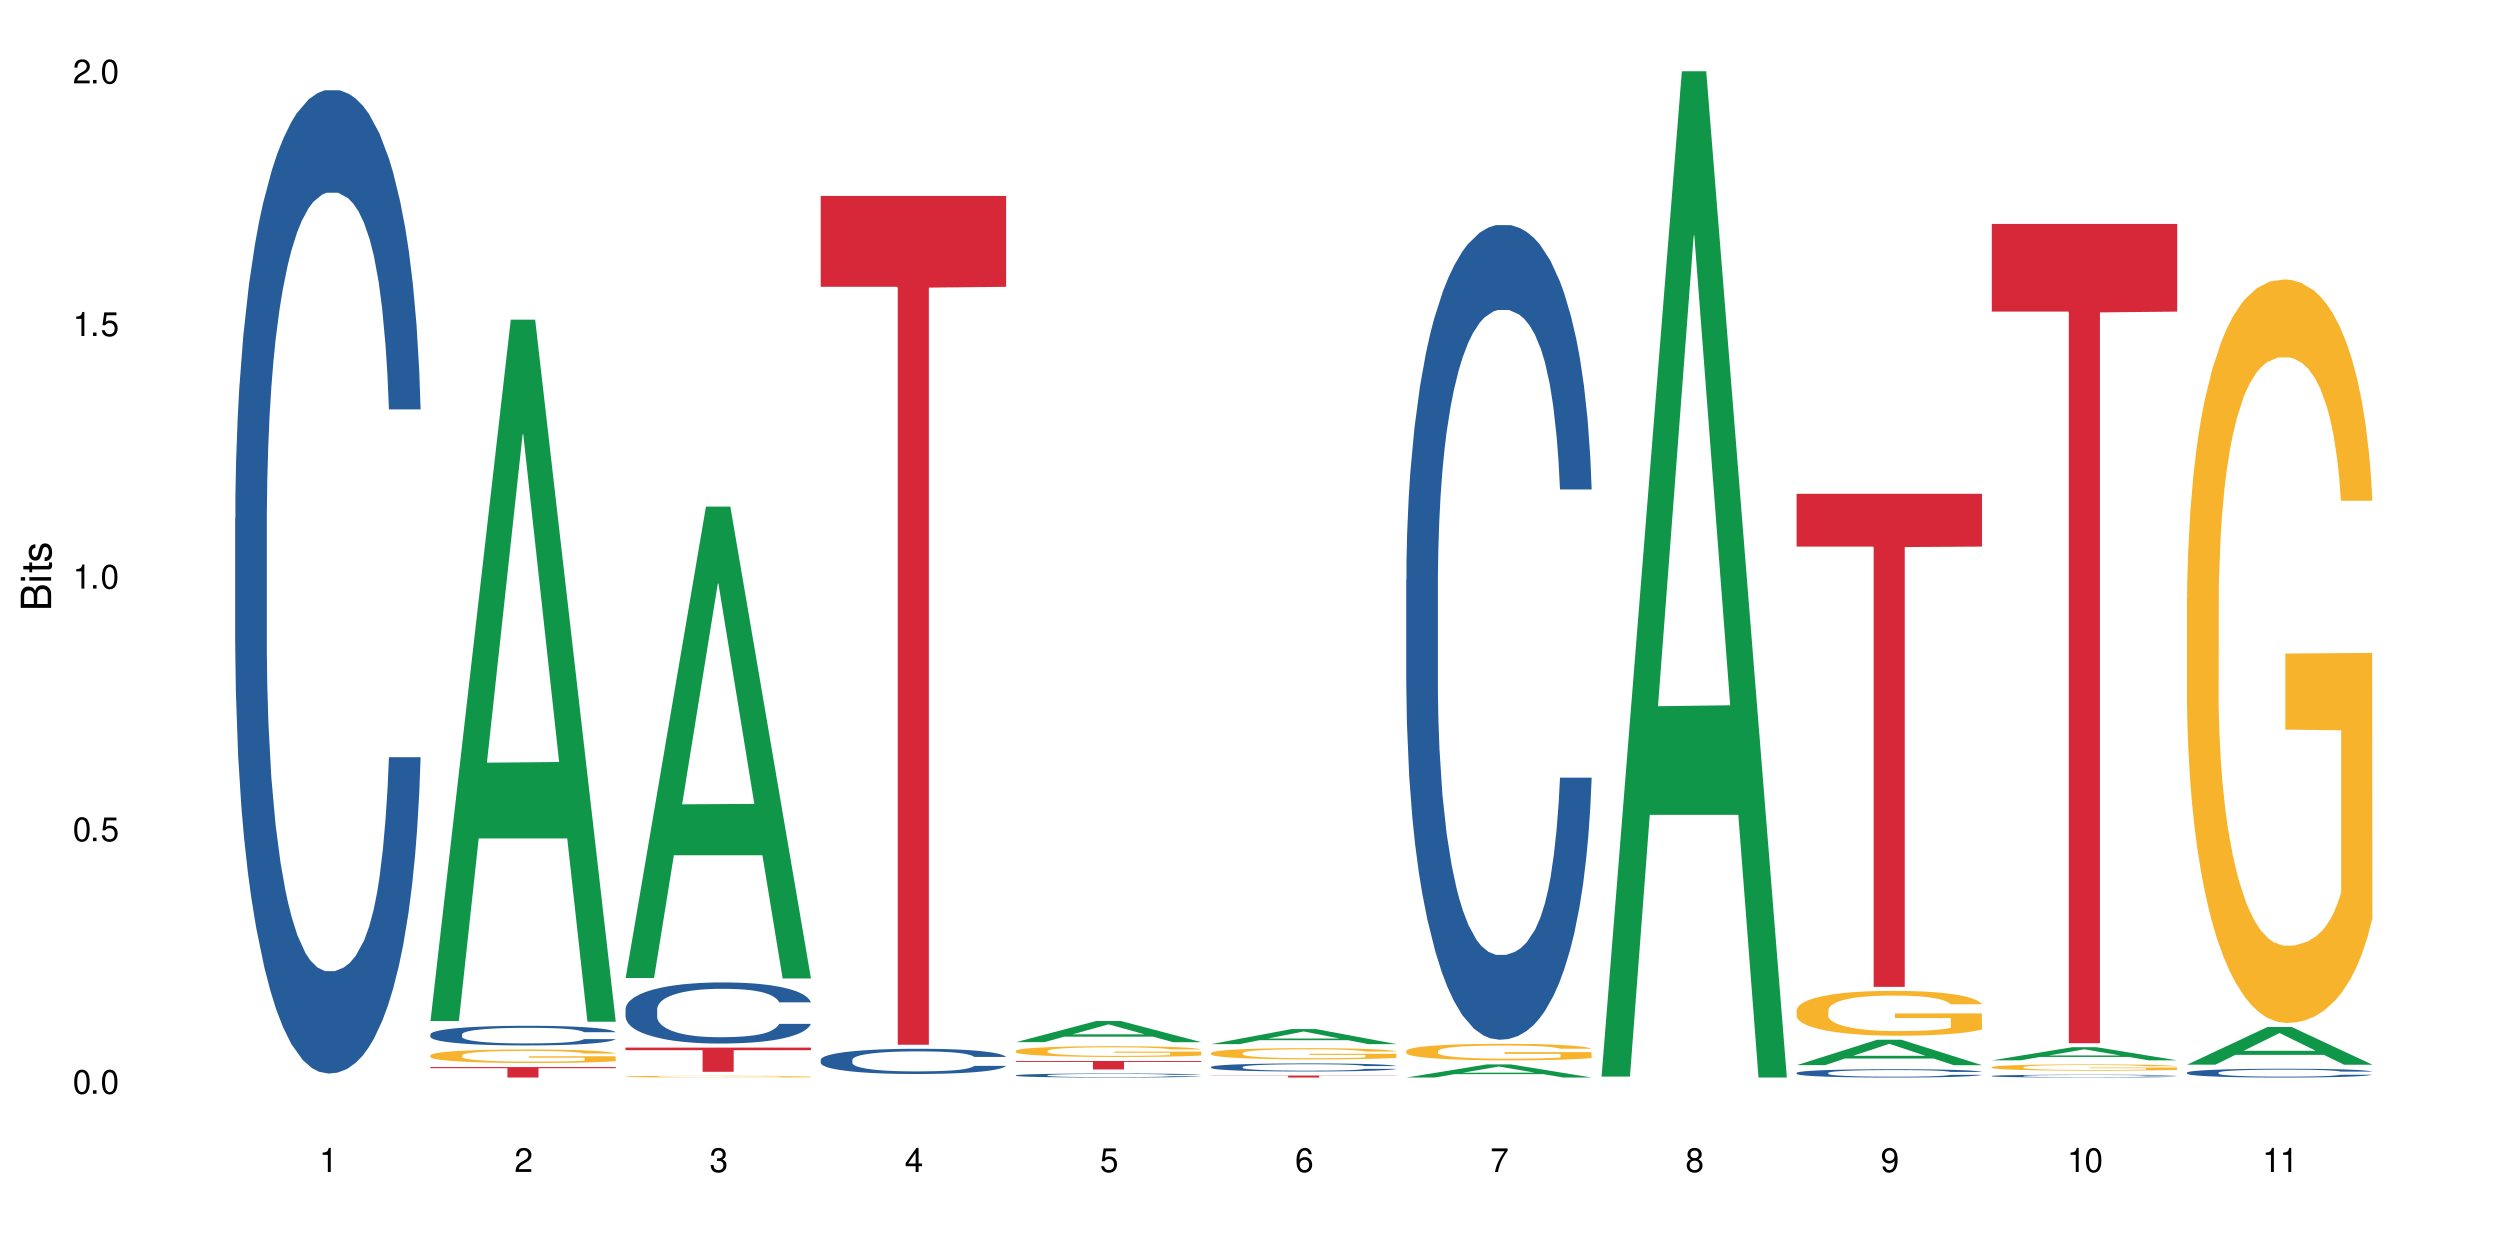 <?xml version="1.0" encoding="UTF-8"?>
<svg xmlns="http://www.w3.org/2000/svg" xmlns:xlink="http://www.w3.org/1999/xlink" width="720" height="360" viewBox="0 0 720 360">
<defs>
<g>
<g id="glyph-0-0">
</g>
<g id="glyph-0-1">
<path d="M 2.641 -6.938 C 2 -6.938 1.422 -6.656 1.078 -6.172 C 0.641 -5.562 0.406 -4.641 0.406 -3.359 C 0.406 -1.016 1.188 0.219 2.641 0.219 C 4.078 0.219 4.859 -1.016 4.859 -3.297 C 4.859 -4.641 4.656 -5.547 4.203 -6.172 C 3.844 -6.656 3.281 -6.938 2.641 -6.938 Z M 2.641 -6.188 C 3.547 -6.188 4 -5.25 4 -3.375 C 4 -1.406 3.562 -0.484 2.625 -0.484 C 1.734 -0.484 1.281 -1.438 1.281 -3.344 C 1.281 -5.25 1.734 -6.188 2.641 -6.188 Z M 2.641 -6.188 "/>
</g>
<g id="glyph-0-2">
<path d="M 1.828 -1 L 0.828 -1 L 0.828 0 L 1.828 0 Z M 1.828 -1 "/>
</g>
<g id="glyph-0-3">
<path d="M 4.562 -6.797 L 1.062 -6.797 L 0.547 -3.094 L 1.328 -3.094 C 1.719 -3.562 2.047 -3.734 2.578 -3.734 C 3.484 -3.734 4.062 -3.109 4.062 -2.094 C 4.062 -1.125 3.484 -0.531 2.578 -0.531 C 1.828 -0.531 1.375 -0.906 1.188 -1.672 L 0.328 -1.672 C 0.453 -1.109 0.547 -0.844 0.75 -0.594 C 1.125 -0.078 1.828 0.219 2.594 0.219 C 3.969 0.219 4.922 -0.781 4.922 -2.219 C 4.922 -3.562 4.031 -4.484 2.719 -4.484 C 2.25 -4.484 1.859 -4.359 1.469 -4.062 L 1.734 -5.969 L 4.562 -5.969 Z M 4.562 -6.797 "/>
</g>
<g id="glyph-0-4">
<path d="M 2.484 -4.938 L 2.484 0 L 3.328 0 L 3.328 -6.938 L 2.766 -6.938 C 2.469 -5.875 2.281 -5.734 0.984 -5.562 L 0.984 -4.938 Z M 2.484 -4.938 "/>
</g>
<g id="glyph-0-5">
<path d="M 4.859 -0.828 L 1.281 -0.828 C 1.359 -1.406 1.672 -1.781 2.5 -2.281 L 3.469 -2.828 C 4.406 -3.344 4.906 -4.062 4.906 -4.906 C 4.906 -5.484 4.672 -6.031 4.266 -6.406 C 3.859 -6.766 3.375 -6.938 2.719 -6.938 C 1.859 -6.938 1.219 -6.625 0.844 -6.031 C 0.609 -5.672 0.5 -5.234 0.484 -4.531 L 1.328 -4.531 C 1.359 -5.016 1.406 -5.281 1.531 -5.516 C 1.75 -5.938 2.188 -6.203 2.703 -6.203 C 3.469 -6.203 4.031 -5.641 4.031 -4.891 C 4.031 -4.344 3.719 -3.859 3.125 -3.516 L 2.234 -3 C 0.812 -2.172 0.406 -1.531 0.328 -0.016 L 4.859 -0.016 Z M 4.859 -0.828 "/>
</g>
<g id="glyph-0-6">
<path d="M 2.125 -3.188 L 2.578 -3.188 C 3.5 -3.188 3.984 -2.766 3.984 -1.922 C 3.984 -1.062 3.469 -0.531 2.594 -0.531 C 1.656 -0.531 1.203 -1 1.156 -2.016 L 0.312 -2.016 C 0.344 -1.453 0.438 -1.094 0.609 -0.781 C 0.953 -0.109 1.625 0.219 2.547 0.219 C 3.953 0.219 4.859 -0.625 4.859 -1.938 C 4.859 -2.828 4.516 -3.297 3.703 -3.594 C 4.344 -3.844 4.656 -4.328 4.656 -5.031 C 4.656 -6.219 3.875 -6.938 2.578 -6.938 C 1.203 -6.938 0.484 -6.172 0.453 -4.703 L 1.297 -4.703 C 1.312 -5.125 1.344 -5.359 1.453 -5.578 C 1.641 -5.969 2.062 -6.203 2.594 -6.203 C 3.344 -6.203 3.797 -5.75 3.797 -5 C 3.797 -4.516 3.609 -4.219 3.25 -4.047 C 3.016 -3.953 2.703 -3.922 2.125 -3.906 Z M 2.125 -3.188 "/>
</g>
<g id="glyph-0-7">
<path d="M 3.141 -1.672 L 3.141 0 L 3.984 0 L 3.984 -1.672 L 4.984 -1.672 L 4.984 -2.438 L 3.984 -2.438 L 3.984 -6.938 L 3.359 -6.938 L 0.266 -2.578 L 0.266 -1.672 Z M 3.141 -2.438 L 1 -2.438 L 3.141 -5.5 Z M 3.141 -2.438 "/>
</g>
<g id="glyph-0-8">
<path d="M 4.781 -5.125 C 4.609 -6.266 3.891 -6.938 2.844 -6.938 C 2.094 -6.938 1.422 -6.578 1.031 -5.953 C 0.594 -5.266 0.406 -4.422 0.406 -3.172 C 0.406 -2 0.578 -1.25 0.984 -0.641 C 1.359 -0.078 1.953 0.219 2.703 0.219 C 3.984 0.219 4.922 -0.75 4.922 -2.094 C 4.922 -3.375 4.062 -4.281 2.844 -4.281 C 2.172 -4.281 1.641 -4.031 1.281 -3.516 C 1.281 -5.234 1.828 -6.188 2.797 -6.188 C 3.391 -6.188 3.797 -5.797 3.938 -5.125 Z M 2.734 -3.531 C 3.547 -3.531 4.062 -2.953 4.062 -2.031 C 4.062 -1.156 3.484 -0.531 2.703 -0.531 C 1.922 -0.531 1.328 -1.188 1.328 -2.078 C 1.328 -2.938 1.906 -3.531 2.734 -3.531 Z M 2.734 -3.531 "/>
</g>
<g id="glyph-0-9">
<path d="M 4.984 -6.797 L 0.438 -6.797 L 0.438 -5.969 L 4.109 -5.969 C 2.5 -3.656 1.828 -2.234 1.328 0 L 2.219 0 C 2.594 -2.172 3.453 -4.047 4.984 -6.094 Z M 4.984 -6.797 "/>
</g>
<g id="glyph-0-10">
<path d="M 3.75 -3.656 C 4.469 -4.094 4.688 -4.438 4.688 -5.078 C 4.688 -6.172 3.844 -6.938 2.641 -6.938 C 1.438 -6.938 0.594 -6.172 0.594 -5.094 C 0.594 -4.438 0.812 -4.094 1.516 -3.656 C 0.734 -3.266 0.359 -2.703 0.359 -1.922 C 0.359 -0.656 1.281 0.219 2.641 0.219 C 3.984 0.219 4.922 -0.656 4.922 -1.922 C 4.922 -2.703 4.531 -3.266 3.75 -3.656 Z M 2.641 -6.188 C 3.359 -6.188 3.812 -5.75 3.812 -5.062 C 3.812 -4.406 3.344 -3.984 2.641 -3.984 C 1.922 -3.984 1.453 -4.406 1.453 -5.078 C 1.453 -5.75 1.922 -6.188 2.641 -6.188 Z M 2.641 -3.266 C 3.484 -3.266 4.062 -2.719 4.062 -1.906 C 4.062 -1.078 3.484 -0.531 2.625 -0.531 C 1.797 -0.531 1.219 -1.094 1.219 -1.906 C 1.219 -2.719 1.781 -3.266 2.641 -3.266 Z M 2.641 -3.266 "/>
</g>
<g id="glyph-0-11">
<path d="M 0.516 -1.578 C 0.672 -0.453 1.406 0.219 2.438 0.219 C 3.188 0.219 3.859 -0.141 4.266 -0.766 C 4.688 -1.453 4.891 -2.297 4.891 -3.547 C 4.891 -4.719 4.703 -5.453 4.312 -6.078 C 3.938 -6.641 3.344 -6.938 2.594 -6.938 C 1.297 -6.938 0.359 -5.969 0.359 -4.625 C 0.359 -3.344 1.234 -2.453 2.453 -2.453 C 3.094 -2.453 3.578 -2.672 4.016 -3.203 C 4 -1.484 3.469 -0.531 2.5 -0.531 C 1.906 -0.531 1.484 -0.906 1.359 -1.578 Z M 2.578 -6.203 C 3.375 -6.203 3.969 -5.531 3.969 -4.641 C 3.969 -3.797 3.391 -3.188 2.547 -3.188 C 1.734 -3.188 1.234 -3.766 1.234 -4.688 C 1.234 -5.562 1.797 -6.203 2.578 -6.203 Z M 2.578 -6.203 "/>
</g>
<g id="glyph-1-0">
</g>
<g id="glyph-1-1">
<path d="M 0 -0.953 L 0 -4.891 C 0 -5.719 -0.234 -6.344 -0.734 -6.797 C -1.188 -7.234 -1.812 -7.469 -2.5 -7.469 C -3.547 -7.469 -4.188 -7 -4.625 -5.875 C -4.984 -6.688 -5.625 -7.094 -6.531 -7.094 C -7.172 -7.094 -7.734 -6.859 -8.141 -6.391 C -8.562 -5.922 -8.75 -5.344 -8.75 -4.5 L -8.75 -0.953 Z M -4.984 -2.062 L -7.766 -2.062 L -7.766 -4.219 C -7.766 -4.844 -7.688 -5.203 -7.453 -5.5 C -7.219 -5.812 -6.859 -5.969 -6.375 -5.969 C -5.891 -5.969 -5.531 -5.812 -5.297 -5.5 C -5.062 -5.203 -4.984 -4.844 -4.984 -4.219 Z M -0.984 -2.062 L -4 -2.062 L -4 -4.781 C -4 -5.766 -3.438 -6.359 -2.484 -6.359 C -1.547 -6.359 -0.984 -5.766 -0.984 -4.781 Z M -0.984 -2.062 "/>
</g>
<g id="glyph-1-2">
<path d="M -6.281 -1.797 L -6.281 -0.797 L 0 -0.797 L 0 -1.797 Z M -8.75 -1.797 L -8.75 -0.797 L -7.484 -0.797 L -7.484 -1.797 Z M -8.75 -1.797 "/>
</g>
<g id="glyph-1-3">
<path d="M -6.281 -3.047 L -6.281 -2.016 L -8.016 -2.016 L -8.016 -1.016 L -6.281 -1.016 L -6.281 -0.172 L -5.469 -0.172 L -5.469 -1.016 L -0.719 -1.016 C -0.078 -1.016 0.281 -1.453 0.281 -2.234 C 0.281 -2.5 0.25 -2.719 0.188 -3.047 L -0.641 -3.047 C -0.609 -2.906 -0.594 -2.766 -0.594 -2.562 C -0.594 -2.141 -0.719 -2.016 -1.156 -2.016 L -5.469 -2.016 L -5.469 -3.047 Z M -6.281 -3.047 "/>
</g>
<g id="glyph-1-4">
<path d="M -4.531 -5.25 C -5.766 -5.25 -6.469 -4.422 -6.469 -2.969 C -6.469 -1.516 -5.719 -0.562 -4.547 -0.562 C -3.562 -0.562 -3.094 -1.062 -2.734 -2.562 L -2.516 -3.484 C -2.344 -4.188 -2.094 -4.469 -1.641 -4.469 C -1.047 -4.469 -0.641 -3.875 -0.641 -3 C -0.641 -2.453 -0.797 -2 -1.062 -1.75 C -1.25 -1.594 -1.422 -1.531 -1.875 -1.469 L -1.875 -0.406 C -0.422 -0.453 0.281 -1.266 0.281 -2.922 C 0.281 -4.5 -0.5 -5.516 -1.719 -5.516 C -2.656 -5.516 -3.172 -4.984 -3.469 -3.734 L -3.703 -2.766 C -3.891 -1.953 -4.156 -1.609 -4.594 -1.609 C -5.188 -1.609 -5.547 -2.125 -5.547 -2.938 C -5.547 -3.75 -5.203 -4.172 -4.531 -4.203 Z M -4.531 -5.25 "/>
</g>
</g>
</defs>
<rect x="-72" y="-36" width="864" height="432" fill="rgb(100%, 100%, 100%)" fill-opacity="1"/>
<path fill-rule="nonzero" fill="rgb(14.51%, 36.078%, 60%)" fill-opacity="1" d="M 67.73 149.219 L 67.797 148.961 L 67.797 142.746 L 67.992 132.91 L 68.449 120.484 L 68.902 111.945 L 70.074 96.672 L 71.703 81.918 L 73.398 70.527 L 74.633 63.797 L 75.742 58.621 L 78.281 49.043 L 79.91 44.125 L 81.668 39.723 L 83.816 35.324 L 85.379 32.734 L 88.895 28.594 L 91.5 26.781 L 93.52 26.004 L 97.883 26.004 L 100.488 27.039 L 102.375 28.332 L 104.461 30.406 L 106.219 32.734 L 109.281 38.43 L 112.016 45.676 L 113.254 49.82 L 115.207 57.844 L 116.703 65.609 L 117.746 72.34 L 118.918 81.918 L 119.961 93.566 L 120.742 106.766 L 121.133 117.898 L 112.016 117.898 L 111.559 107.543 L 111.039 99.52 L 110.062 88.906 L 109.086 81.398 L 107.715 73.891 L 106.48 68.973 L 104.785 64.055 L 103.289 60.949 L 101.727 58.621 L 100.227 57.066 L 97.363 55.512 L 94.039 55.512 L 92.805 56.031 L 90.262 58.102 L 88.895 59.914 L 86.941 63.539 L 85.574 66.902 L 83.945 72.078 L 82.84 76.48 L 81.473 83.211 L 80.496 89.164 L 79.387 97.707 L 78.738 104.18 L 78.152 111.426 L 77.629 119.969 L 77.238 129.027 L 76.977 138.605 L 76.848 147.926 L 76.848 188.047 L 76.977 197.363 L 77.305 208.238 L 78.152 224.027 L 79.387 237.746 L 80.82 248.617 L 82.188 256.383 L 82.969 260.008 L 84.012 264.148 L 85.641 269.324 L 87.984 274.504 L 89.352 276.574 L 91.438 278.645 L 93.586 279.68 L 96.449 279.68 L 98.988 278.645 L 100.684 277.352 L 102.441 275.281 L 104.852 270.879 L 106.348 266.738 L 107.652 261.82 L 108.629 256.902 L 109.281 252.758 L 110.258 244.734 L 111.039 235.934 L 111.625 226.875 L 112.016 218.074 L 121.133 218.074 L 120.742 228.426 L 120.156 238.523 L 119.57 246.027 L 118.656 255.09 L 117.613 263.113 L 116.117 272.172 L 114.879 278.129 L 113.254 284.598 L 111.754 289.516 L 110.125 293.918 L 107.715 299.094 L 106.152 301.684 L 104.461 304.012 L 102.441 306.082 L 99.902 307.895 L 97.168 308.93 L 94.625 309.188 L 91.891 308.672 L 89.871 307.637 L 87.203 305.305 L 83.883 300.648 L 81.473 295.73 L 79.582 290.812 L 77.957 285.633 L 76.133 278.645 L 73.789 267.254 L 72.355 258.453 L 71.379 251.207 L 70.27 241.109 L 69.488 232.051 L 68.578 217.555 L 67.926 199.176 L 67.73 184.941 Z M 67.73 149.219 "/>
<path fill-rule="nonzero" fill="rgb(6.275%, 58.824%, 28.235%)" fill-opacity="1" d="M 123.941 294.074 L 124 293.887 L 147.105 92.059 L 154.125 92.059 L 177.344 294.266 L 169.184 294.266 L 163.367 241.484 L 137.863 241.484 L 132.156 294.074 L 123.941 294.074 L 140.316 219.648 L 161.027 219.457 L 150.699 125.098 L 150.586 124.906 L 150.473 125.477 L 140.258 219.457 L 140.316 219.648 Z M 123.941 294.074 "/>
<path fill-rule="nonzero" fill="rgb(14.51%, 36.078%, 60%)" fill-opacity="1" d="M 123.941 297.891 L 124.008 297.887 L 124.008 297.762 L 124.203 297.566 L 124.66 297.316 L 125.113 297.148 L 126.285 296.84 L 127.914 296.547 L 129.609 296.32 L 130.844 296.184 L 131.953 296.082 L 134.492 295.891 L 136.121 295.793 L 137.879 295.703 L 140.027 295.617 L 141.59 295.562 L 145.109 295.48 L 147.711 295.445 L 149.73 295.43 L 154.094 295.43 L 156.699 295.449 L 158.59 295.477 L 160.672 295.516 L 162.43 295.562 L 165.492 295.676 L 168.227 295.824 L 169.465 295.906 L 171.418 296.066 L 172.914 296.223 L 173.957 296.355 L 175.129 296.547 L 176.172 296.781 L 176.953 297.043 L 177.344 297.266 L 168.227 297.266 L 167.77 297.059 L 167.25 296.898 L 166.273 296.688 L 165.297 296.535 L 163.93 296.387 L 162.691 296.289 L 160.996 296.191 L 159.5 296.129 L 157.938 296.082 L 156.438 296.051 L 153.574 296.02 L 150.254 296.02 L 149.016 296.031 L 146.477 296.07 L 145.109 296.105 L 143.152 296.18 L 141.785 296.246 L 140.156 296.352 L 139.051 296.438 L 137.684 296.574 L 136.707 296.691 L 135.598 296.863 L 134.949 296.992 L 134.363 297.137 L 133.84 297.309 L 133.449 297.488 L 133.191 297.68 L 133.059 297.867 L 133.059 298.668 L 133.191 298.855 L 133.516 299.07 L 134.363 299.387 L 135.598 299.66 L 137.031 299.879 L 138.398 300.031 L 139.18 300.105 L 140.223 300.188 L 141.852 300.293 L 144.195 300.395 L 145.562 300.438 L 147.648 300.477 L 149.797 300.5 L 152.66 300.5 L 155.203 300.477 L 156.895 300.453 L 158.652 300.41 L 161.062 300.324 L 162.559 300.238 L 163.863 300.141 L 164.84 300.043 L 165.492 299.961 L 166.469 299.801 L 167.25 299.625 L 167.836 299.445 L 168.227 299.266 L 177.344 299.266 L 176.953 299.473 L 176.367 299.676 L 175.781 299.828 L 174.867 300.008 L 173.828 300.168 L 172.328 300.348 L 171.09 300.469 L 169.465 300.598 L 167.965 300.695 L 166.336 300.781 L 163.93 300.887 L 162.363 300.938 L 160.672 300.984 L 158.652 301.027 L 156.113 301.062 L 153.379 301.082 L 150.84 301.09 L 148.102 301.078 L 146.086 301.059 L 143.414 301.012 L 140.094 300.918 L 137.684 300.82 L 135.793 300.723 L 134.168 300.617 L 132.344 300.477 L 130 300.25 L 128.566 300.074 L 127.59 299.93 L 126.48 299.727 L 125.699 299.547 L 124.789 299.258 L 124.137 298.891 L 123.941 298.605 Z M 123.941 297.891 "/>
<path fill-rule="nonzero" fill="rgb(96.863%, 70.196%, 16.863%)" fill-opacity="1" d="M 123.941 303.922 L 124.008 303.918 L 124.008 303.848 L 124.27 303.688 L 124.918 303.465 L 125.766 303.285 L 126.676 303.141 L 127.266 303.066 L 128.242 302.961 L 129.086 302.883 L 131.234 302.723 L 133.973 302.574 L 135.469 302.508 L 137.164 302.449 L 139.57 302.379 L 140.68 302.355 L 144.066 302.297 L 147.906 302.262 L 152.141 302.254 L 154.094 302.254 L 156.766 302.27 L 160.41 302.309 L 162.496 302.344 L 164.125 302.379 L 165.816 302.426 L 167.902 302.496 L 169.855 302.582 L 171.418 302.668 L 172.98 302.777 L 174.281 302.891 L 175.391 303.016 L 176.367 303.164 L 176.953 303.289 L 177.344 303.414 L 168.293 303.414 L 167.77 303.289 L 167.184 303.191 L 166.207 303.074 L 165.23 302.988 L 164.254 302.922 L 162.43 302.828 L 160.867 302.773 L 158.914 302.723 L 157.023 302.691 L 154.875 302.668 L 153.574 302.66 L 150.121 302.66 L 146.996 302.688 L 145.172 302.715 L 143.871 302.742 L 142.047 302.797 L 140.941 302.84 L 140.289 302.867 L 138.336 302.98 L 137.031 303.078 L 136.316 303.145 L 135.402 303.254 L 134.754 303.348 L 134.035 303.492 L 133.645 303.598 L 133.125 303.84 L 133.059 304.48 L 133.254 304.617 L 133.645 304.762 L 134.168 304.891 L 134.949 305.027 L 135.73 305.129 L 137.098 305.27 L 138.27 305.359 L 139.18 305.422 L 140.941 305.516 L 141.656 305.551 L 143.348 305.613 L 145.109 305.664 L 147.258 305.707 L 148.883 305.727 L 151.488 305.746 L 154.812 305.746 L 158.719 305.723 L 161.191 305.695 L 162.887 305.668 L 163.992 305.641 L 165.359 305.602 L 166.336 305.566 L 167.25 305.527 L 168.355 305.469 L 168.355 304.617 L 152.27 304.613 L 152.27 304.215 L 177.277 304.211 L 177.344 305.602 L 175.977 305.699 L 174.281 305.793 L 172.656 305.863 L 170.961 305.922 L 168.551 305.992 L 166.598 306.031 L 163.602 306.082 L 160.867 306.113 L 158 306.137 L 155.461 306.148 L 152.465 306.152 L 149.797 306.145 L 146.93 306.121 L 144.652 306.094 L 142.566 306.059 L 140.484 306.012 L 137.879 305.938 L 136.188 305.875 L 134.426 305.801 L 132.668 305.711 L 131.105 305.617 L 130.062 305.543 L 129.023 305.457 L 127.914 305.348 L 126.871 305.23 L 126.09 305.117 L 125.375 304.992 L 124.855 304.875 L 124.332 304.715 L 124.074 304.586 L 123.941 304.477 Z M 123.941 303.922 "/>
<path fill-rule="nonzero" fill="rgb(83.922%, 15.686%, 22.353%)" fill-opacity="1" d="M 123.941 307.316 L 177.344 307.316 L 177.344 307.637 L 155.086 307.641 L 155.086 310.332 L 146.133 310.332 L 146.133 307.645 L 146.004 307.637 L 123.941 307.637 Z M 123.941 307.316 "/>
<path fill-rule="nonzero" fill="rgb(6.275%, 58.824%, 28.235%)" fill-opacity="1" d="M 180.152 281.664 L 180.211 281.535 L 203.316 145.895 L 210.336 145.895 L 233.555 281.793 L 225.395 281.793 L 219.578 246.32 L 194.074 246.32 L 188.371 281.664 L 180.152 281.664 L 196.527 231.645 L 217.238 231.516 L 206.91 168.098 L 206.797 167.973 L 206.684 168.355 L 196.473 231.516 L 196.527 231.645 Z M 180.152 281.664 "/>
<path fill-rule="nonzero" fill="rgb(14.51%, 36.078%, 60%)" fill-opacity="1" d="M 180.152 290.609 L 180.219 290.59 L 180.219 290.207 L 180.414 289.594 L 180.871 288.824 L 181.324 288.293 L 182.5 287.344 L 184.125 286.43 L 185.82 285.723 L 187.059 285.305 L 188.164 284.98 L 190.703 284.387 L 192.332 284.082 L 194.09 283.809 L 196.238 283.535 L 197.801 283.375 L 201.32 283.117 L 203.922 283.004 L 205.941 282.957 L 210.305 282.957 L 212.91 283.02 L 214.801 283.102 L 216.883 283.23 L 218.641 283.375 L 221.703 283.727 L 224.438 284.176 L 225.676 284.434 L 227.629 284.934 L 229.125 285.414 L 230.168 285.832 L 231.34 286.43 L 232.383 287.152 L 233.164 287.973 L 233.555 288.664 L 224.438 288.664 L 223.98 288.02 L 223.461 287.52 L 222.484 286.863 L 221.508 286.395 L 220.141 285.93 L 218.902 285.625 L 217.207 285.32 L 215.711 285.125 L 214.148 284.98 L 212.648 284.887 L 209.785 284.789 L 206.465 284.789 L 205.227 284.82 L 202.688 284.949 L 201.32 285.062 L 199.363 285.285 L 197.996 285.496 L 196.371 285.816 L 195.262 286.09 L 193.895 286.508 L 192.918 286.879 L 191.812 287.41 L 191.16 287.812 L 190.574 288.262 L 190.051 288.793 L 189.66 289.355 L 189.402 289.949 L 189.27 290.527 L 189.27 293.02 L 189.402 293.598 L 189.727 294.273 L 190.574 295.254 L 191.812 296.105 L 193.242 296.781 L 194.609 297.262 L 195.395 297.488 L 196.434 297.746 L 198.062 298.066 L 200.406 298.387 L 201.773 298.516 L 203.859 298.645 L 206.008 298.711 L 208.875 298.711 L 211.414 298.645 L 213.105 298.566 L 214.863 298.438 L 217.273 298.164 L 218.773 297.906 L 220.074 297.602 L 221.051 297.297 L 221.703 297.039 L 222.68 296.539 L 223.461 295.992 L 224.047 295.43 L 224.438 294.883 L 233.555 294.883 L 233.164 295.527 L 232.578 296.152 L 231.992 296.621 L 231.082 297.184 L 230.039 297.68 L 228.539 298.242 L 227.305 298.613 L 225.676 299.016 L 224.176 299.32 L 222.551 299.594 L 220.141 299.914 L 218.578 300.078 L 216.883 300.223 L 214.863 300.348 L 212.324 300.461 L 209.59 300.527 L 207.051 300.543 L 204.316 300.512 L 202.297 300.445 L 199.625 300.301 L 196.305 300.012 L 193.895 299.707 L 192.008 299.402 L 190.379 299.078 L 188.555 298.645 L 186.211 297.938 L 184.777 297.391 L 183.801 296.941 L 182.695 296.316 L 181.914 295.754 L 181 294.852 L 180.348 293.711 L 180.152 292.828 Z M 180.152 290.609 "/>
<path fill-rule="nonzero" fill="rgb(96.863%, 70.196%, 16.863%)" fill-opacity="1" d="M 180.152 310.051 L 180.219 310.047 L 180.219 310.039 L 180.48 310.02 L 181.129 309.992 L 181.977 309.969 L 182.891 309.949 L 183.477 309.941 L 184.453 309.926 L 185.297 309.918 L 187.449 309.898 L 190.184 309.879 L 191.68 309.871 L 193.375 309.863 L 195.785 309.852 L 196.891 309.852 L 200.277 309.844 L 204.121 309.84 L 208.352 309.836 L 210.305 309.836 L 212.977 309.84 L 216.621 309.844 L 218.707 309.848 L 220.336 309.852 L 222.027 309.859 L 224.113 309.867 L 226.066 309.879 L 229.191 309.902 L 230.492 309.918 L 231.602 309.934 L 232.578 309.953 L 233.164 309.969 L 233.555 309.984 L 224.504 309.984 L 223.98 309.969 L 223.395 309.957 L 222.418 309.941 L 221.441 309.93 L 220.465 309.922 L 218.641 309.91 L 217.078 309.902 L 215.125 309.898 L 213.238 309.895 L 211.086 309.891 L 203.207 309.891 L 201.383 309.895 L 200.082 309.898 L 198.258 309.906 L 197.152 309.91 L 196.5 309.914 L 194.547 309.93 L 193.242 309.941 L 192.527 309.949 L 191.617 309.965 L 190.965 309.977 L 190.246 309.996 L 189.855 310.008 L 189.336 310.039 L 189.27 310.121 L 189.465 310.137 L 189.855 310.156 L 190.379 310.172 L 191.16 310.191 L 191.941 310.203 L 193.309 310.219 L 194.48 310.23 L 195.395 310.238 L 197.152 310.25 L 197.867 310.258 L 199.562 310.266 L 201.32 310.27 L 203.469 310.277 L 205.098 310.277 L 207.699 310.281 L 211.023 310.281 L 214.93 310.277 L 217.402 310.273 L 219.098 310.27 L 220.203 310.27 L 221.57 310.262 L 222.551 310.258 L 223.461 310.254 L 224.566 310.246 L 224.566 310.137 L 208.484 310.137 L 208.484 310.086 L 233.488 310.086 L 233.555 310.262 L 232.188 310.273 L 230.492 310.285 L 228.867 310.297 L 227.172 310.305 L 224.762 310.312 L 222.809 310.316 L 219.812 310.324 L 217.078 310.328 L 214.215 310.332 L 206.008 310.332 L 203.141 310.328 L 200.863 310.324 L 198.777 310.32 L 196.695 310.316 L 194.09 310.305 L 192.398 310.297 L 190.641 310.289 L 188.879 310.277 L 187.316 310.266 L 186.277 310.254 L 185.234 310.246 L 184.125 310.23 L 183.086 310.215 L 182.305 310.203 L 181.586 310.184 L 181.066 310.172 L 180.543 310.148 L 180.285 310.133 L 180.152 310.121 Z M 180.152 310.051 "/>
<path fill-rule="nonzero" fill="rgb(83.922%, 15.686%, 22.353%)" fill-opacity="1" d="M 180.152 301.707 L 233.555 301.707 L 233.555 302.453 L 211.301 302.457 L 211.301 308.672 L 202.344 308.672 L 202.344 302.465 L 202.215 302.453 L 180.152 302.453 Z M 180.152 301.707 "/>
<path fill-rule="nonzero" fill="rgb(14.51%, 36.078%, 60%)" fill-opacity="1" d="M 236.367 305.211 L 236.43 305.203 L 236.43 305.043 L 236.625 304.793 L 237.082 304.473 L 237.539 304.254 L 238.711 303.863 L 240.34 303.484 L 242.031 303.191 L 243.27 303.02 L 244.375 302.887 L 246.914 302.641 L 248.543 302.516 L 250.301 302.402 L 252.449 302.289 L 254.016 302.223 L 257.531 302.117 L 260.137 302.07 L 262.152 302.051 L 266.516 302.051 L 269.121 302.078 L 271.012 302.109 L 273.094 302.164 L 274.852 302.223 L 277.914 302.367 L 280.648 302.555 L 281.887 302.66 L 283.84 302.867 L 285.34 303.066 L 286.379 303.238 L 287.551 303.484 L 288.594 303.781 L 289.375 304.121 L 289.766 304.406 L 280.648 304.406 L 280.191 304.141 L 279.672 303.934 L 278.695 303.664 L 277.719 303.469 L 276.352 303.277 L 275.113 303.152 L 273.422 303.027 L 271.922 302.945 L 270.359 302.887 L 268.863 302.848 L 265.996 302.805 L 262.676 302.805 L 261.438 302.82 L 258.898 302.871 L 257.531 302.918 L 255.578 303.012 L 254.211 303.098 L 252.582 303.23 L 251.473 303.344 L 250.105 303.516 L 249.129 303.668 L 248.023 303.887 L 247.371 304.055 L 246.785 304.238 L 246.266 304.461 L 245.875 304.691 L 245.613 304.938 L 245.484 305.176 L 245.484 306.203 L 245.613 306.445 L 245.938 306.723 L 246.785 307.129 L 248.023 307.48 L 249.457 307.758 L 250.824 307.957 L 251.605 308.051 L 252.645 308.156 L 254.273 308.289 L 256.617 308.422 L 257.984 308.477 L 260.07 308.527 L 262.219 308.555 L 265.086 308.555 L 267.625 308.527 L 269.316 308.496 L 271.074 308.441 L 273.484 308.328 L 274.984 308.223 L 276.285 308.098 L 277.262 307.969 L 277.914 307.863 L 278.891 307.66 L 279.672 307.434 L 280.258 307.199 L 280.648 306.977 L 289.766 306.977 L 289.375 307.242 L 288.789 307.5 L 288.203 307.691 L 287.293 307.926 L 286.25 308.129 L 284.75 308.363 L 283.516 308.516 L 281.887 308.68 L 280.387 308.809 L 278.762 308.918 L 276.352 309.051 L 274.789 309.117 L 273.094 309.18 L 271.074 309.23 L 268.535 309.277 L 265.801 309.305 L 263.262 309.312 L 260.527 309.297 L 258.508 309.27 L 255.836 309.211 L 252.516 309.094 L 250.105 308.965 L 248.219 308.84 L 246.59 308.707 L 244.766 308.527 L 242.422 308.234 L 240.988 308.012 L 240.012 307.824 L 238.906 307.566 L 238.125 307.332 L 237.211 306.961 L 236.562 306.488 L 236.367 306.125 Z M 236.367 305.211 "/>
<path fill-rule="nonzero" fill="rgb(83.922%, 15.686%, 22.353%)" fill-opacity="1" d="M 236.367 56.438 L 289.766 56.438 L 289.766 82.605 L 267.512 82.832 L 267.512 300.887 L 258.555 300.887 L 258.555 83.062 L 258.426 82.605 L 236.367 82.605 Z M 236.367 56.438 "/>
<path fill-rule="nonzero" fill="rgb(6.275%, 58.824%, 28.235%)" fill-opacity="1" d="M 292.578 300.137 L 292.633 300.133 L 315.738 294.039 L 322.758 294.039 L 345.977 300.145 L 337.82 300.145 L 332 298.551 L 306.496 298.551 L 300.793 300.137 L 292.578 300.137 L 308.949 297.891 L 329.66 297.887 L 319.336 295.035 L 319.219 295.031 L 319.105 295.047 L 308.895 297.887 L 308.949 297.891 Z M 292.578 300.137 "/>
<path fill-rule="nonzero" fill="rgb(14.51%, 36.078%, 60%)" fill-opacity="1" d="M 292.578 309.676 L 292.641 309.676 L 292.641 309.652 L 292.836 309.609 L 293.293 309.559 L 293.75 309.523 L 294.922 309.461 L 296.551 309.402 L 298.242 309.355 L 299.48 309.328 L 300.586 309.305 L 303.125 309.266 L 304.754 309.246 L 306.512 309.227 L 308.664 309.211 L 310.227 309.199 L 313.742 309.184 L 316.348 309.176 L 318.367 309.172 L 322.73 309.172 L 325.332 309.176 L 327.223 309.18 L 329.305 309.191 L 331.066 309.199 L 334.125 309.223 L 336.859 309.254 L 338.098 309.27 L 340.051 309.301 L 341.551 309.336 L 342.59 309.363 L 343.762 309.402 L 344.805 309.449 L 345.586 309.504 L 345.977 309.547 L 336.859 309.547 L 336.406 309.508 L 335.883 309.473 L 334.906 309.43 L 333.93 309.398 L 332.562 309.367 L 331.324 309.348 L 329.633 309.328 L 328.133 309.316 L 326.57 309.305 L 325.074 309.301 L 322.207 309.293 L 318.887 309.293 L 317.648 309.297 L 315.109 309.305 L 313.742 309.312 L 311.789 309.324 L 310.422 309.34 L 308.793 309.359 L 307.684 309.379 L 306.316 309.406 L 305.34 309.43 L 304.234 309.465 L 303.582 309.492 L 302.996 309.523 L 302.477 309.559 L 302.086 309.594 L 301.824 309.633 L 301.695 309.672 L 301.695 309.836 L 301.824 309.875 L 302.148 309.918 L 302.996 309.984 L 304.234 310.039 L 305.668 310.086 L 307.035 310.117 L 307.816 310.133 L 308.859 310.148 L 310.484 310.168 L 312.832 310.191 L 314.199 310.199 L 316.281 310.207 L 318.43 310.211 L 321.297 310.211 L 323.836 310.207 L 325.527 310.203 L 327.289 310.195 L 329.695 310.176 L 331.195 310.16 L 332.496 310.137 L 333.473 310.117 L 334.125 310.102 L 335.102 310.066 L 335.883 310.031 L 336.469 309.996 L 336.859 309.961 L 345.977 309.961 L 345.586 310 L 345 310.043 L 344.414 310.074 L 343.504 310.109 L 342.461 310.145 L 340.965 310.18 L 339.727 310.207 L 338.098 310.23 L 336.602 310.25 L 334.973 310.27 L 332.562 310.293 L 331 310.301 L 329.305 310.312 L 327.289 310.32 L 324.746 310.328 L 322.012 310.332 L 316.738 310.332 L 314.719 310.324 L 312.047 310.316 L 308.727 310.297 L 306.316 310.277 L 304.43 310.258 L 302.801 310.234 L 300.977 310.207 L 298.633 310.16 L 297.199 310.125 L 296.223 310.094 L 295.117 310.055 L 294.336 310.016 L 293.422 309.957 L 292.773 309.883 L 292.578 309.824 Z M 292.578 309.676 "/>
<path fill-rule="nonzero" fill="rgb(96.863%, 70.196%, 16.863%)" fill-opacity="1" d="M 292.578 302.637 L 292.641 302.633 L 292.641 302.578 L 292.902 302.449 L 293.555 302.273 L 294.398 302.129 L 295.312 302.016 L 295.898 301.957 L 296.875 301.871 L 297.723 301.809 L 299.871 301.684 L 302.605 301.562 L 304.105 301.512 L 305.797 301.465 L 308.207 301.41 L 309.312 301.391 L 312.699 301.344 L 316.543 301.316 L 320.773 301.309 L 322.73 301.312 L 325.398 301.324 L 329.047 301.352 L 331.129 301.383 L 332.758 301.41 L 334.449 301.445 L 336.535 301.504 L 338.488 301.57 L 340.051 301.641 L 341.613 301.723 L 342.918 301.816 L 344.023 301.914 L 345 302.031 L 345.586 302.133 L 345.977 302.23 L 336.926 302.23 L 336.406 302.133 L 335.82 302.055 L 334.84 301.961 L 333.863 301.895 L 332.887 301.84 L 331.066 301.766 L 329.5 301.723 L 327.547 301.684 L 325.66 301.656 L 323.512 301.641 L 322.207 301.633 L 318.758 301.633 L 315.629 301.652 L 313.809 301.676 L 312.504 301.699 L 310.68 301.742 L 309.574 301.773 L 308.922 301.797 L 306.969 301.887 L 305.668 301.965 L 304.949 302.02 L 304.039 302.105 L 303.387 302.18 L 302.672 302.293 L 302.281 302.379 L 301.758 302.57 L 301.695 303.082 L 301.891 303.188 L 302.281 303.305 L 302.801 303.406 L 303.582 303.512 L 304.363 303.598 L 305.73 303.707 L 306.902 303.781 L 307.816 303.828 L 309.574 303.906 L 310.289 303.93 L 311.984 303.98 L 313.742 304.02 L 315.891 304.055 L 317.52 304.07 L 320.125 304.086 L 323.445 304.086 L 327.352 304.07 L 329.828 304.047 L 331.52 304.023 L 332.629 304.004 L 333.996 303.973 L 334.973 303.945 L 335.883 303.914 L 336.992 303.863 L 336.992 303.188 L 320.906 303.184 L 320.906 302.867 L 345.914 302.867 L 345.977 303.973 L 344.609 304.047 L 342.918 304.121 L 341.289 304.18 L 339.598 304.227 L 337.188 304.281 L 335.234 304.316 L 332.238 304.355 L 329.5 304.379 L 326.637 304.398 L 324.098 304.406 L 321.102 304.41 L 318.43 304.402 L 315.566 304.387 L 313.285 304.363 L 311.203 304.336 L 309.117 304.297 L 306.512 304.238 L 304.82 304.191 L 303.062 304.129 L 301.305 304.059 L 299.742 303.984 L 298.699 303.926 L 297.656 303.855 L 296.551 303.77 L 295.508 303.676 L 294.727 303.586 L 294.008 303.488 L 293.488 303.395 L 292.969 303.266 L 292.707 303.164 L 292.578 303.078 Z M 292.578 302.637 "/>
<path fill-rule="nonzero" fill="rgb(83.922%, 15.686%, 22.353%)" fill-opacity="1" d="M 292.578 305.57 L 345.977 305.57 L 345.977 305.832 L 323.723 305.836 L 323.723 308.008 L 314.77 308.008 L 314.77 305.836 L 314.637 305.832 L 292.578 305.832 Z M 292.578 305.57 "/>
<path fill-rule="nonzero" fill="rgb(6.275%, 58.824%, 28.235%)" fill-opacity="1" d="M 348.789 300.703 L 348.844 300.699 L 371.953 296.367 L 378.969 296.367 L 402.188 300.707 L 394.031 300.707 L 388.211 299.574 L 362.711 299.574 L 357.004 300.703 L 348.789 300.703 L 365.164 299.105 L 385.871 299.102 L 375.547 297.074 L 375.434 297.07 L 375.316 297.082 L 365.105 299.102 L 365.164 299.105 Z M 348.789 300.703 "/>
<path fill-rule="nonzero" fill="rgb(14.51%, 36.078%, 60%)" fill-opacity="1" d="M 348.789 307.277 L 348.852 307.273 L 348.852 307.223 L 349.051 307.145 L 349.504 307.043 L 349.961 306.973 L 351.133 306.848 L 352.762 306.727 L 354.453 306.633 L 355.691 306.574 L 356.797 306.535 L 359.34 306.457 L 360.965 306.414 L 362.727 306.379 L 364.875 306.344 L 366.438 306.32 L 369.953 306.289 L 372.559 306.273 L 374.578 306.266 L 378.941 306.266 L 381.547 306.273 L 383.434 306.285 L 385.52 306.301 L 387.277 306.32 L 390.336 306.367 L 393.07 306.426 L 394.309 306.461 L 396.262 306.527 L 397.762 306.59 L 398.805 306.645 L 399.977 306.727 L 401.016 306.82 L 401.797 306.93 L 402.188 307.02 L 393.07 307.02 L 392.617 306.934 L 392.094 306.871 L 391.117 306.781 L 390.141 306.719 L 388.773 306.66 L 387.535 306.617 L 385.844 306.578 L 384.344 306.555 L 382.781 306.535 L 381.285 306.52 L 378.418 306.508 L 375.098 306.508 L 373.859 306.512 L 371.32 306.531 L 369.953 306.543 L 368 306.574 L 366.633 306.602 L 365.004 306.645 L 363.898 306.68 L 362.531 306.734 L 361.551 306.785 L 360.445 306.855 L 359.793 306.906 L 359.207 306.969 L 358.688 307.035 L 358.297 307.109 L 358.035 307.191 L 357.906 307.266 L 357.906 307.594 L 358.035 307.672 L 358.363 307.762 L 359.207 307.891 L 360.445 308.004 L 361.879 308.094 L 363.246 308.156 L 364.027 308.188 L 365.07 308.219 L 366.695 308.262 L 369.043 308.305 L 370.41 308.32 L 372.492 308.34 L 374.641 308.348 L 377.508 308.348 L 380.047 308.34 L 381.742 308.328 L 383.5 308.312 L 385.91 308.273 L 387.406 308.242 L 388.707 308.199 L 389.688 308.16 L 390.336 308.125 L 391.312 308.059 L 392.094 307.988 L 392.68 307.914 L 393.07 307.84 L 402.188 307.84 L 401.797 307.926 L 401.211 308.008 L 400.625 308.07 L 399.715 308.145 L 398.672 308.211 L 397.176 308.285 L 395.938 308.336 L 394.309 308.387 L 392.812 308.426 L 391.184 308.465 L 388.773 308.508 L 387.211 308.527 L 385.52 308.547 L 383.5 308.562 L 380.961 308.578 L 378.223 308.586 L 375.684 308.59 L 372.949 308.586 L 370.93 308.578 L 368.262 308.559 L 364.938 308.52 L 362.531 308.48 L 360.641 308.438 L 359.012 308.395 L 357.188 308.34 L 354.844 308.246 L 353.41 308.172 L 352.434 308.113 L 351.328 308.031 L 350.547 307.957 L 349.637 307.836 L 348.984 307.688 L 348.789 307.57 Z M 348.789 307.277 "/>
<path fill-rule="nonzero" fill="rgb(96.863%, 70.196%, 16.863%)" fill-opacity="1" d="M 348.789 303.254 L 348.852 303.25 L 348.852 303.191 L 349.113 303.059 L 349.766 302.875 L 350.613 302.727 L 351.523 302.609 L 352.109 302.547 L 353.086 302.457 L 353.934 302.391 L 356.082 302.258 L 358.816 302.137 L 360.316 302.082 L 362.008 302.031 L 364.418 301.977 L 365.523 301.957 L 368.91 301.906 L 372.754 301.879 L 376.988 301.871 L 378.941 301.871 L 381.609 301.883 L 385.258 301.918 L 387.34 301.945 L 388.969 301.977 L 390.664 302.016 L 392.746 302.074 L 394.699 302.145 L 396.262 302.215 L 397.824 302.305 L 399.129 302.398 L 400.234 302.5 L 401.211 302.625 L 401.797 302.73 L 402.188 302.832 L 393.137 302.832 L 392.617 302.73 L 392.031 302.648 L 391.055 302.551 L 390.078 302.48 L 389.098 302.426 L 387.277 302.348 L 385.715 302.301 L 383.758 302.258 L 381.871 302.234 L 379.723 302.215 L 378.418 302.211 L 374.969 302.211 L 371.844 302.23 L 370.02 302.254 L 368.715 302.277 L 366.891 302.32 L 365.785 302.355 L 365.133 302.379 L 363.18 302.473 L 361.879 302.555 L 361.16 302.609 L 360.25 302.699 L 359.598 302.777 L 358.883 302.898 L 358.492 302.984 L 357.969 303.188 L 357.906 303.719 L 358.102 303.828 L 358.492 303.949 L 359.012 304.059 L 359.793 304.168 L 360.574 304.254 L 361.941 304.371 L 363.117 304.445 L 364.027 304.496 L 365.785 304.578 L 366.5 304.602 L 368.195 304.656 L 369.953 304.699 L 372.102 304.734 L 373.73 304.75 L 376.336 304.766 L 379.656 304.766 L 383.562 304.746 L 386.039 304.723 L 387.73 304.699 L 388.84 304.68 L 390.207 304.648 L 391.184 304.617 L 392.094 304.586 L 393.203 304.535 L 393.203 303.828 L 377.117 303.828 L 377.117 303.496 L 402.125 303.492 L 402.188 304.648 L 400.82 304.727 L 399.129 304.805 L 397.5 304.863 L 395.809 304.914 L 393.398 304.969 L 391.445 305.004 L 388.449 305.047 L 385.715 305.074 L 382.848 305.09 L 380.309 305.098 L 377.312 305.102 L 374.641 305.098 L 371.777 305.078 L 369.496 305.055 L 367.414 305.027 L 365.328 304.988 L 362.727 304.926 L 361.031 304.875 L 359.273 304.812 L 357.516 304.738 L 355.953 304.66 L 354.91 304.598 L 353.867 304.527 L 352.762 304.438 L 351.719 304.336 L 350.938 304.246 L 350.223 304.145 L 349.699 304.047 L 349.18 303.914 L 348.918 303.805 L 348.789 303.715 Z M 348.789 303.254 "/>
<path fill-rule="nonzero" fill="rgb(83.922%, 15.686%, 22.353%)" fill-opacity="1" d="M 348.789 309.754 L 402.188 309.754 L 402.188 309.816 L 379.934 309.816 L 379.934 310.332 L 370.98 310.332 L 370.98 309.816 L 348.789 309.816 Z M 348.789 309.754 "/>
<path fill-rule="nonzero" fill="rgb(6.275%, 58.824%, 28.235%)" fill-opacity="1" d="M 405 310.328 L 405.059 310.324 L 428.164 306.555 L 435.18 306.555 L 458.402 310.332 L 450.242 310.332 L 444.422 309.348 L 418.922 309.348 L 413.215 310.328 L 405 310.328 L 421.375 308.938 L 442.082 308.934 L 431.758 307.172 L 431.645 307.168 L 431.527 307.18 L 421.316 308.934 L 421.375 308.938 Z M 405 310.328 "/>
<path fill-rule="nonzero" fill="rgb(14.51%, 36.078%, 60%)" fill-opacity="1" d="M 405 166.918 L 405.066 166.703 L 405.066 161.559 L 405.262 153.406 L 405.715 143.113 L 406.172 136.035 L 407.344 123.383 L 408.973 111.16 L 410.664 101.723 L 411.902 96.145 L 413.012 91.855 L 415.551 83.922 L 417.18 79.848 L 418.938 76.203 L 421.086 72.555 L 422.648 70.41 L 426.164 66.98 L 428.77 65.477 L 430.789 64.836 L 435.152 64.836 L 437.758 65.691 L 439.645 66.766 L 441.73 68.48 L 443.488 70.41 L 446.547 75.129 L 449.285 81.133 L 450.52 84.566 L 452.473 91.215 L 453.973 97.648 L 455.016 103.223 L 456.188 111.16 L 457.227 120.809 L 458.012 131.746 L 458.402 140.969 L 449.285 140.969 L 448.828 132.391 L 448.309 125.742 L 447.328 116.949 L 446.352 110.73 L 444.984 104.512 L 443.746 100.434 L 442.055 96.359 L 440.559 93.789 L 438.992 91.855 L 437.496 90.57 L 434.629 89.285 L 431.309 89.285 L 430.07 89.711 L 427.531 91.43 L 426.164 92.93 L 424.211 95.934 L 422.844 98.719 L 421.215 103.008 L 420.109 106.656 L 418.742 112.23 L 417.766 117.164 L 416.656 124.242 L 416.004 129.602 L 415.418 135.609 L 414.898 142.684 L 414.508 150.191 L 414.246 158.125 L 414.117 165.848 L 414.117 199.09 L 414.246 206.809 L 414.574 215.816 L 415.418 228.898 L 416.656 240.266 L 418.09 249.273 L 419.457 255.707 L 420.238 258.711 L 421.281 262.141 L 422.91 266.43 L 425.254 270.719 L 426.621 272.434 L 428.703 274.152 L 430.855 275.008 L 433.719 275.008 L 436.258 274.152 L 437.953 273.078 L 439.711 271.363 L 442.121 267.719 L 443.617 264.285 L 444.922 260.211 L 445.898 256.137 L 446.547 252.703 L 447.523 246.055 L 448.309 238.766 L 448.895 231.258 L 449.285 223.965 L 458.402 223.965 L 458.012 232.547 L 457.426 240.91 L 456.836 247.129 L 455.926 254.633 L 454.883 261.281 L 453.387 268.789 L 452.148 273.723 L 450.52 279.082 L 449.023 283.16 L 447.395 286.805 L 444.984 291.094 L 443.422 293.238 L 441.73 295.168 L 439.711 296.883 L 437.172 298.387 L 434.434 299.242 L 431.895 299.457 L 429.16 299.027 L 427.141 298.172 L 424.473 296.242 L 421.148 292.379 L 418.742 288.305 L 416.852 284.23 L 415.223 279.941 L 413.402 274.152 L 411.055 264.715 L 409.625 257.422 L 408.648 251.418 L 407.539 243.055 L 406.758 235.547 L 405.848 223.539 L 405.195 208.312 L 405 196.516 Z M 405 166.918 "/>
<path fill-rule="nonzero" fill="rgb(96.863%, 70.196%, 16.863%)" fill-opacity="1" d="M 405 302.664 L 405.066 302.66 L 405.066 302.57 L 405.324 302.375 L 405.977 302.105 L 406.824 301.883 L 407.734 301.711 L 408.32 301.617 L 409.297 301.488 L 410.145 301.391 L 412.293 301.195 L 415.027 301.012 L 416.527 300.934 L 418.219 300.859 L 420.629 300.777 L 421.738 300.746 L 425.121 300.68 L 428.965 300.633 L 433.199 300.621 L 435.152 300.625 L 437.82 300.645 L 441.469 300.691 L 443.551 300.734 L 445.18 300.777 L 446.875 300.836 L 448.957 300.922 L 450.91 301.027 L 452.473 301.133 L 454.039 301.262 L 455.34 301.402 L 456.445 301.555 L 457.426 301.734 L 458.012 301.887 L 458.402 302.039 L 449.348 302.039 L 448.828 301.887 L 448.242 301.77 L 447.266 301.629 L 446.289 301.523 L 445.312 301.441 L 443.488 301.328 L 441.926 301.258 L 439.973 301.195 L 438.082 301.156 L 435.934 301.133 L 434.629 301.121 L 431.18 301.121 L 428.055 301.152 L 426.23 301.188 L 424.926 301.223 L 423.105 301.289 L 421.996 301.34 L 421.348 301.375 L 419.391 301.508 L 418.09 301.633 L 417.375 301.715 L 416.461 301.844 L 415.809 301.961 L 415.094 302.137 L 414.703 302.266 L 414.184 302.562 L 414.117 303.348 L 414.312 303.512 L 414.703 303.691 L 415.223 303.848 L 416.004 304.012 L 416.785 304.141 L 418.156 304.309 L 419.328 304.422 L 420.238 304.496 L 421.996 304.613 L 422.715 304.652 L 424.406 304.73 L 426.164 304.793 L 428.312 304.844 L 429.941 304.871 L 432.547 304.895 L 435.867 304.895 L 439.777 304.867 L 442.25 304.832 L 443.945 304.797 L 445.051 304.766 L 446.418 304.719 L 447.395 304.676 L 448.309 304.629 L 449.414 304.555 L 449.414 303.512 L 433.328 303.508 L 433.328 303.02 L 458.336 303.016 L 458.402 304.719 L 457.031 304.836 L 455.34 304.949 L 453.711 305.035 L 452.02 305.109 L 449.609 305.195 L 447.656 305.246 L 444.66 305.305 L 441.926 305.348 L 439.059 305.371 L 436.52 305.387 L 433.523 305.391 L 430.855 305.379 L 427.988 305.355 L 425.707 305.32 L 423.625 305.277 L 421.543 305.219 L 418.938 305.129 L 417.242 305.055 L 415.484 304.961 L 413.727 304.855 L 412.164 304.734 L 411.121 304.645 L 410.078 304.539 L 408.973 304.41 L 407.93 304.262 L 407.148 304.125 L 406.434 303.973 L 405.91 303.832 L 405.391 303.633 L 405.129 303.477 L 405 303.344 Z M 405 302.664 "/>
<path fill-rule="nonzero" fill="rgb(6.275%, 58.824%, 28.235%)" fill-opacity="1" d="M 461.211 310.059 L 461.27 309.789 L 484.375 20.527 L 491.391 20.527 L 514.613 310.332 L 506.453 310.332 L 500.633 234.684 L 475.133 234.684 L 469.426 310.059 L 461.211 310.059 L 477.586 203.391 L 498.297 203.117 L 487.969 67.875 L 487.855 67.602 L 487.742 68.418 L 477.527 203.117 L 477.586 203.391 Z M 461.211 310.059 "/>
<path fill-rule="nonzero" fill="rgb(6.275%, 58.824%, 28.235%)" fill-opacity="1" d="M 517.422 306.762 L 517.48 306.758 L 540.586 299.453 L 547.602 299.453 L 570.824 306.77 L 562.664 306.77 L 556.848 304.859 L 531.344 304.859 L 525.637 306.762 L 517.422 306.762 L 533.797 304.07 L 554.508 304.062 L 544.18 300.648 L 544.066 300.641 L 543.953 300.664 L 533.738 304.062 L 533.797 304.07 Z M 517.422 306.762 "/>
<path fill-rule="nonzero" fill="rgb(14.51%, 36.078%, 60%)" fill-opacity="1" d="M 517.422 308.977 L 517.488 308.977 L 517.488 308.922 L 517.684 308.84 L 518.141 308.734 L 518.594 308.664 L 519.766 308.531 L 521.395 308.406 L 523.09 308.312 L 524.324 308.254 L 525.434 308.211 L 527.973 308.129 L 529.602 308.086 L 531.359 308.051 L 533.508 308.012 L 535.07 307.992 L 538.586 307.957 L 541.191 307.941 L 543.211 307.934 L 547.574 307.934 L 550.18 307.941 L 552.066 307.953 L 554.152 307.973 L 555.91 307.992 L 558.973 308.039 L 561.707 308.102 L 562.945 308.137 L 564.898 308.203 L 566.395 308.27 L 567.438 308.328 L 568.609 308.406 L 569.652 308.508 L 570.434 308.617 L 570.824 308.711 L 561.707 308.711 L 561.25 308.625 L 560.73 308.559 L 559.754 308.469 L 558.777 308.402 L 557.41 308.34 L 556.172 308.297 L 554.477 308.258 L 552.98 308.23 L 551.418 308.211 L 549.918 308.199 L 547.055 308.184 L 543.734 308.184 L 542.496 308.188 L 539.957 308.207 L 538.586 308.223 L 536.633 308.254 L 535.266 308.281 L 533.637 308.324 L 532.531 308.363 L 531.164 308.418 L 530.188 308.469 L 529.078 308.543 L 528.43 308.598 L 527.844 308.656 L 527.32 308.73 L 526.93 308.809 L 526.672 308.887 L 526.539 308.969 L 526.539 309.305 L 526.672 309.387 L 526.996 309.477 L 527.844 309.609 L 529.078 309.727 L 530.512 309.82 L 531.879 309.887 L 532.66 309.914 L 533.703 309.949 L 535.332 309.996 L 537.676 310.039 L 539.043 310.055 L 541.129 310.074 L 543.277 310.082 L 546.141 310.082 L 548.684 310.074 L 550.375 310.062 L 552.133 310.047 L 554.543 310.008 L 556.039 309.973 L 557.344 309.93 L 558.32 309.891 L 558.973 309.855 L 559.949 309.785 L 560.73 309.711 L 561.316 309.637 L 561.707 309.562 L 570.824 309.562 L 570.434 309.648 L 569.848 309.734 L 569.262 309.797 L 568.348 309.875 L 567.309 309.941 L 565.809 310.02 L 564.57 310.07 L 562.945 310.125 L 561.445 310.164 L 559.816 310.203 L 557.41 310.246 L 555.844 310.27 L 554.152 310.289 L 552.133 310.305 L 549.594 310.32 L 546.859 310.332 L 544.32 310.332 L 541.582 310.328 L 539.566 310.32 L 536.895 310.301 L 533.574 310.262 L 531.164 310.219 L 529.273 310.176 L 527.648 310.133 L 525.824 310.074 L 523.48 309.977 L 522.047 309.902 L 521.07 309.84 L 519.961 309.758 L 519.18 309.68 L 518.27 309.555 L 517.617 309.402 L 517.422 309.281 Z M 517.422 308.977 "/>
<path fill-rule="nonzero" fill="rgb(96.863%, 70.196%, 16.863%)" fill-opacity="1" d="M 517.422 290.906 L 517.488 290.895 L 517.488 290.66 L 517.75 290.129 L 518.398 289.398 L 519.246 288.797 L 520.156 288.324 L 520.742 288.078 L 521.723 287.723 L 522.566 287.465 L 524.715 286.934 L 527.453 286.438 L 528.949 286.227 L 530.645 286.023 L 533.051 285.801 L 534.16 285.719 L 537.547 285.527 L 541.387 285.41 L 545.621 285.375 L 547.574 285.387 L 550.246 285.434 L 553.891 285.562 L 555.977 285.684 L 557.605 285.801 L 559.297 285.953 L 561.379 286.188 L 563.336 286.473 L 564.898 286.754 L 566.461 287.109 L 567.762 287.488 L 568.871 287.898 L 569.848 288.395 L 570.434 288.809 L 570.824 289.219 L 561.773 289.219 L 561.25 288.809 L 560.664 288.488 L 559.688 288.102 L 558.711 287.816 L 557.734 287.594 L 555.91 287.285 L 554.348 287.098 L 552.395 286.934 L 550.504 286.828 L 548.355 286.754 L 547.055 286.73 L 543.602 286.73 L 540.477 286.816 L 538.652 286.91 L 537.352 287.004 L 535.527 287.18 L 534.418 287.32 L 533.77 287.414 L 531.816 287.781 L 530.512 288.113 L 529.797 288.336 L 528.883 288.691 L 528.234 289.008 L 527.516 289.48 L 527.125 289.832 L 526.605 290.637 L 526.539 292.758 L 526.734 293.207 L 527.125 293.691 L 527.648 294.113 L 528.43 294.562 L 529.211 294.906 L 530.578 295.363 L 531.75 295.672 L 532.66 295.871 L 534.418 296.191 L 535.137 296.297 L 536.828 296.508 L 538.586 296.676 L 540.738 296.816 L 542.363 296.887 L 544.969 296.945 L 548.293 296.945 L 552.199 296.875 L 554.672 296.781 L 556.367 296.688 L 557.473 296.602 L 558.84 296.473 L 559.816 296.355 L 560.73 296.227 L 561.836 296.027 L 561.836 293.207 L 545.75 293.195 L 545.75 291.875 L 570.758 291.863 L 570.824 296.473 L 569.457 296.793 L 567.762 297.098 L 566.137 297.336 L 564.441 297.535 L 562.031 297.758 L 560.078 297.902 L 557.082 298.066 L 554.348 298.172 L 551.48 298.242 L 548.941 298.277 L 545.945 298.289 L 543.277 298.266 L 540.41 298.195 L 538.133 298.102 L 536.047 297.984 L 533.965 297.828 L 531.359 297.582 L 529.664 297.383 L 527.906 297.133 L 526.148 296.84 L 524.586 296.52 L 523.543 296.273 L 522.504 295.988 L 521.395 295.637 L 520.352 295.234 L 519.57 294.871 L 518.855 294.457 L 518.336 294.066 L 517.812 293.535 L 517.555 293.113 L 517.422 292.746 Z M 517.422 290.906 "/>
<path fill-rule="nonzero" fill="rgb(83.922%, 15.686%, 22.353%)" fill-opacity="1" d="M 517.422 142.223 L 570.824 142.223 L 570.824 157.418 L 548.566 157.555 L 548.566 284.211 L 539.613 284.211 L 539.613 157.688 L 539.484 157.418 L 517.422 157.418 Z M 517.422 142.223 "/>
<path fill-rule="nonzero" fill="rgb(6.275%, 58.824%, 28.235%)" fill-opacity="1" d="M 573.633 305.379 L 573.691 305.375 L 596.797 301.598 L 603.816 301.598 L 627.035 305.383 L 618.875 305.383 L 613.059 304.395 L 587.555 304.395 L 581.852 305.379 L 573.633 305.379 L 590.008 303.984 L 610.719 303.98 L 600.391 302.215 L 600.277 302.211 L 600.164 302.223 L 589.953 303.98 L 590.008 303.984 Z M 573.633 305.379 "/>
<path fill-rule="nonzero" fill="rgb(14.51%, 36.078%, 60%)" fill-opacity="1" d="M 573.633 309.871 L 573.699 309.871 L 573.699 309.852 L 573.895 309.824 L 574.352 309.789 L 574.805 309.766 L 575.98 309.719 L 577.605 309.676 L 579.301 309.645 L 580.539 309.625 L 581.645 309.609 L 584.184 309.582 L 585.812 309.57 L 587.57 309.555 L 589.719 309.543 L 591.281 309.535 L 594.801 309.523 L 597.402 309.52 L 599.422 309.516 L 603.785 309.516 L 606.391 309.52 L 608.281 309.523 L 610.363 309.527 L 612.121 309.535 L 615.184 309.551 L 617.918 309.574 L 619.156 309.586 L 621.109 309.609 L 622.605 309.629 L 623.648 309.648 L 624.82 309.676 L 625.863 309.711 L 626.645 309.75 L 627.035 309.781 L 617.918 309.781 L 617.461 309.75 L 616.941 309.727 L 615.965 309.699 L 614.988 309.676 L 613.621 309.656 L 612.383 309.641 L 610.688 309.625 L 609.191 309.617 L 607.629 309.609 L 606.129 309.605 L 603.266 309.602 L 598.707 309.602 L 596.168 309.609 L 594.801 309.613 L 592.844 309.625 L 591.477 309.633 L 589.852 309.648 L 588.742 309.66 L 587.375 309.68 L 586.398 309.699 L 585.293 309.723 L 584.641 309.742 L 584.055 309.762 L 583.531 309.789 L 583.141 309.812 L 582.883 309.84 L 582.75 309.867 L 582.75 309.984 L 582.883 310.012 L 583.207 310.043 L 584.055 310.086 L 585.293 310.125 L 586.723 310.156 L 588.09 310.18 L 588.871 310.191 L 589.914 310.203 L 591.543 310.219 L 593.887 310.234 L 595.254 310.238 L 597.34 310.246 L 604.895 310.246 L 606.586 310.242 L 608.344 310.234 L 610.754 310.223 L 612.254 310.211 L 613.555 310.195 L 614.531 310.184 L 615.184 310.168 L 616.16 310.148 L 616.941 310.121 L 617.527 310.094 L 617.918 310.07 L 627.035 310.07 L 626.645 310.102 L 626.059 310.129 L 625.473 310.152 L 624.559 310.176 L 623.52 310.199 L 622.02 310.227 L 620.785 310.242 L 619.156 310.262 L 617.656 310.277 L 616.031 310.289 L 613.621 310.305 L 612.059 310.312 L 610.363 310.316 L 608.344 310.324 L 605.805 310.328 L 603.07 310.332 L 597.793 310.332 L 595.777 310.328 L 593.105 310.32 L 589.785 310.309 L 587.375 310.293 L 585.488 310.281 L 583.859 310.266 L 582.035 310.246 L 579.691 310.211 L 578.258 310.188 L 577.281 310.164 L 576.176 310.137 L 575.391 310.109 L 574.48 310.066 L 573.828 310.016 L 573.633 309.973 Z M 573.633 309.871 "/>
<path fill-rule="nonzero" fill="rgb(96.863%, 70.196%, 16.863%)" fill-opacity="1" d="M 573.633 307.32 L 573.699 307.316 L 573.699 307.285 L 573.961 307.211 L 574.609 307.109 L 575.457 307.023 L 576.371 306.957 L 576.957 306.926 L 577.934 306.875 L 578.777 306.84 L 580.93 306.766 L 583.664 306.695 L 585.16 306.664 L 586.855 306.637 L 589.266 306.605 L 590.371 306.594 L 593.758 306.566 L 597.598 306.551 L 601.832 306.547 L 603.785 306.547 L 606.457 306.555 L 610.102 306.574 L 612.188 306.59 L 613.816 306.605 L 615.508 306.629 L 617.594 306.66 L 619.547 306.699 L 621.109 306.738 L 622.672 306.789 L 623.973 306.84 L 625.082 306.898 L 626.059 306.969 L 626.645 307.027 L 627.035 307.086 L 617.984 307.086 L 617.461 307.027 L 616.875 306.98 L 615.898 306.926 L 614.922 306.887 L 613.945 306.855 L 612.121 306.812 L 610.559 306.789 L 608.605 306.766 L 606.715 306.75 L 604.566 306.738 L 603.266 306.734 L 599.812 306.734 L 596.688 306.746 L 594.863 306.762 L 593.562 306.773 L 591.738 306.797 L 590.633 306.82 L 589.98 306.832 L 588.027 306.883 L 586.723 306.93 L 586.008 306.961 L 585.098 307.012 L 584.445 307.055 L 583.727 307.121 L 583.336 307.168 L 582.816 307.281 L 582.75 307.578 L 582.945 307.641 L 583.336 307.711 L 583.859 307.77 L 584.641 307.832 L 585.422 307.879 L 586.789 307.945 L 587.961 307.984 L 588.871 308.016 L 590.633 308.059 L 591.348 308.074 L 593.039 308.102 L 594.801 308.125 L 596.949 308.145 L 598.578 308.156 L 601.18 308.164 L 604.504 308.164 L 608.41 308.156 L 610.883 308.141 L 612.578 308.129 L 613.684 308.117 L 615.051 308.098 L 616.031 308.082 L 616.941 308.062 L 618.047 308.035 L 618.047 307.641 L 601.961 307.641 L 601.961 307.457 L 626.969 307.453 L 627.035 308.098 L 625.668 308.145 L 623.973 308.188 L 622.348 308.219 L 620.652 308.246 L 618.242 308.277 L 616.289 308.297 L 613.293 308.32 L 610.559 308.336 L 607.695 308.348 L 605.152 308.352 L 602.156 308.352 L 599.488 308.348 L 596.621 308.34 L 594.344 308.324 L 592.258 308.309 L 590.176 308.289 L 587.57 308.254 L 585.879 308.227 L 584.117 308.191 L 582.359 308.148 L 580.797 308.105 L 579.754 308.07 L 578.715 308.031 L 577.605 307.98 L 576.566 307.926 L 575.785 307.875 L 575.066 307.816 L 574.547 307.762 L 574.023 307.688 L 573.766 307.629 L 573.633 307.578 Z M 573.633 307.32 "/>
<path fill-rule="nonzero" fill="rgb(83.922%, 15.686%, 22.353%)" fill-opacity="1" d="M 573.633 64.492 L 627.035 64.492 L 627.035 89.746 L 604.781 89.969 L 604.781 300.434 L 595.824 300.434 L 595.824 90.191 L 595.695 89.746 L 573.633 89.746 Z M 573.633 64.492 "/>
<path fill-rule="nonzero" fill="rgb(6.275%, 58.824%, 28.235%)" fill-opacity="1" d="M 629.848 306.625 L 629.902 306.617 L 653.008 295.785 L 660.027 295.785 L 683.246 306.637 L 675.09 306.637 L 669.27 303.805 L 643.766 303.805 L 638.062 306.625 L 629.848 306.625 L 646.219 302.633 L 666.93 302.621 L 656.602 297.559 L 656.488 297.547 L 656.375 297.578 L 646.164 302.621 L 646.219 302.633 Z M 629.848 306.625 "/>
<path fill-rule="nonzero" fill="rgb(14.51%, 36.078%, 60%)" fill-opacity="1" d="M 629.848 308.902 L 629.91 308.898 L 629.91 308.844 L 630.105 308.754 L 630.562 308.645 L 631.02 308.566 L 632.191 308.434 L 633.816 308.301 L 635.512 308.199 L 636.75 308.137 L 637.855 308.09 L 640.395 308.004 L 642.023 307.961 L 643.781 307.922 L 645.93 307.883 L 647.492 307.859 L 651.012 307.824 L 653.617 307.805 L 655.633 307.801 L 659.996 307.801 L 662.602 307.809 L 664.492 307.82 L 666.574 307.84 L 668.332 307.859 L 671.395 307.91 L 674.129 307.977 L 675.367 308.012 L 677.32 308.086 L 678.816 308.152 L 679.859 308.215 L 681.031 308.301 L 682.074 308.402 L 682.855 308.523 L 683.246 308.621 L 674.129 308.621 L 673.672 308.527 L 673.152 308.457 L 672.176 308.363 L 671.199 308.297 L 669.832 308.227 L 668.594 308.184 L 666.902 308.141 L 665.402 308.113 L 663.84 308.09 L 662.344 308.078 L 659.477 308.062 L 656.156 308.062 L 654.918 308.066 L 652.379 308.086 L 651.012 308.102 L 649.059 308.137 L 647.688 308.164 L 646.062 308.211 L 644.953 308.25 L 643.586 308.312 L 642.609 308.363 L 641.504 308.441 L 640.852 308.5 L 640.266 308.562 L 639.746 308.641 L 639.355 308.723 L 639.094 308.809 L 638.965 308.891 L 638.965 309.25 L 639.094 309.332 L 639.418 309.43 L 640.266 309.57 L 641.504 309.695 L 642.934 309.789 L 644.305 309.859 L 645.086 309.891 L 646.125 309.93 L 647.754 309.977 L 650.098 310.023 L 651.465 310.039 L 653.551 310.059 L 655.699 310.07 L 658.566 310.07 L 661.105 310.059 L 662.797 310.047 L 664.555 310.027 L 666.965 309.988 L 668.465 309.953 L 669.766 309.91 L 670.742 309.863 L 671.395 309.828 L 672.371 309.758 L 673.152 309.676 L 673.738 309.598 L 674.129 309.516 L 683.246 309.516 L 682.855 309.609 L 682.27 309.699 L 681.684 309.766 L 680.773 309.848 L 679.73 309.922 L 678.23 310 L 676.996 310.055 L 675.367 310.113 L 673.867 310.156 L 672.242 310.195 L 669.832 310.242 L 668.27 310.266 L 666.574 310.285 L 664.555 310.305 L 662.016 310.32 L 659.281 310.332 L 656.742 310.332 L 654.008 310.328 L 651.988 310.32 L 649.316 310.297 L 645.996 310.258 L 643.586 310.211 L 641.699 310.168 L 640.07 310.121 L 638.246 310.059 L 635.902 309.957 L 634.469 309.879 L 633.492 309.812 L 632.387 309.723 L 631.605 309.641 L 630.691 309.512 L 630.043 309.348 L 629.848 309.223 Z M 629.848 308.902 "/>
<path fill-rule="nonzero" fill="rgb(96.863%, 70.196%, 16.863%)" fill-opacity="1" d="M 629.848 172.188 L 629.91 171.992 L 629.91 168.078 L 630.172 159.277 L 630.824 147.152 L 631.668 137.176 L 632.582 129.352 L 633.168 125.246 L 634.145 119.379 L 634.992 115.074 L 637.141 106.273 L 639.875 98.059 L 641.371 94.539 L 643.066 91.215 L 645.477 87.5 L 646.582 86.129 L 649.969 83 L 653.812 81.043 L 658.043 80.457 L 659.996 80.652 L 662.668 81.434 L 666.316 83.586 L 668.398 85.543 L 670.027 87.5 L 671.719 90.039 L 673.805 93.953 L 675.758 98.648 L 677.32 103.34 L 678.883 109.207 L 680.188 115.465 L 681.293 122.312 L 682.27 130.527 L 682.855 137.371 L 683.246 144.219 L 674.195 144.219 L 673.672 137.371 L 673.086 132.09 L 672.109 125.637 L 671.133 120.941 L 670.156 117.227 L 668.332 112.141 L 666.77 109.012 L 664.816 106.273 L 662.93 104.516 L 660.777 103.34 L 659.477 102.949 L 656.023 102.949 L 652.898 104.32 L 651.074 105.883 L 649.773 107.449 L 647.949 110.383 L 646.844 112.73 L 646.191 114.293 L 644.238 120.355 L 642.934 125.832 L 642.219 129.547 L 641.309 135.418 L 640.656 140.695 L 639.941 148.52 L 639.551 154.387 L 639.027 167.688 L 638.965 202.895 L 639.16 210.324 L 639.551 218.344 L 640.07 225.387 L 640.852 232.816 L 641.633 238.488 L 643 246.117 L 644.172 251.203 L 645.086 254.527 L 646.844 259.809 L 647.559 261.566 L 649.254 265.09 L 651.012 267.828 L 653.16 270.172 L 654.789 271.348 L 657.395 272.324 L 660.715 272.324 L 664.621 271.152 L 667.098 269.586 L 668.789 268.023 L 669.895 266.652 L 671.266 264.5 L 672.242 262.547 L 673.152 260.395 L 674.258 257.07 L 674.258 210.324 L 658.176 210.129 L 658.176 188.223 L 683.18 188.027 L 683.246 264.5 L 681.879 269.781 L 680.188 274.867 L 678.559 278.781 L 676.863 282.105 L 674.453 285.82 L 672.5 288.168 L 669.504 290.906 L 666.77 292.664 L 663.906 293.84 L 661.367 294.426 L 658.371 294.621 L 655.699 294.23 L 652.836 293.059 L 650.555 291.492 L 648.473 289.535 L 646.387 286.992 L 643.781 282.887 L 642.09 279.562 L 640.332 275.453 L 638.57 270.566 L 637.008 265.285 L 635.969 261.176 L 634.926 256.484 L 633.816 250.617 L 632.777 243.965 L 631.996 237.902 L 631.277 231.059 L 630.758 224.602 L 630.238 215.801 L 629.977 208.762 L 629.848 202.699 Z M 629.848 172.188 "/>
<g fill="rgb(0%, 0%, 0%)" fill-opacity="1">
<use xlink:href="#glyph-0-1" x="20.965" y="314.993"/>
<use xlink:href="#glyph-0-2" x="25.965" y="314.993"/>
<use xlink:href="#glyph-0-1" x="28.965" y="314.993"/>
</g>
<g fill="rgb(0%, 0%, 0%)" fill-opacity="1">
<use xlink:href="#glyph-0-1" x="20.965" y="242.251"/>
<use xlink:href="#glyph-0-2" x="25.965" y="242.251"/>
<use xlink:href="#glyph-0-3" x="28.965" y="242.251"/>
</g>
<g fill="rgb(0%, 0%, 0%)" fill-opacity="1">
<use xlink:href="#glyph-0-4" x="20.965" y="169.509"/>
<use xlink:href="#glyph-0-2" x="25.965" y="169.509"/>
<use xlink:href="#glyph-0-1" x="28.965" y="169.509"/>
</g>
<g fill="rgb(0%, 0%, 0%)" fill-opacity="1">
<use xlink:href="#glyph-0-4" x="20.965" y="96.767"/>
<use xlink:href="#glyph-0-2" x="25.965" y="96.767"/>
<use xlink:href="#glyph-0-3" x="28.965" y="96.767"/>
</g>
<g fill="rgb(0%, 0%, 0%)" fill-opacity="1">
<use xlink:href="#glyph-0-5" x="20.965" y="24.024"/>
<use xlink:href="#glyph-0-2" x="25.965" y="24.024"/>
<use xlink:href="#glyph-0-1" x="28.965" y="24.024"/>
</g>
<g fill="rgb(0%, 0%, 0%)" fill-opacity="1">
<use xlink:href="#glyph-0-4" x="91.93" y="337.532"/>
</g>
<g fill="rgb(0%, 0%, 0%)" fill-opacity="1">
<use xlink:href="#glyph-0-5" x="148.145" y="337.532"/>
</g>
<g fill="rgb(0%, 0%, 0%)" fill-opacity="1">
<use xlink:href="#glyph-0-6" x="204.355" y="337.532"/>
</g>
<g fill="rgb(0%, 0%, 0%)" fill-opacity="1">
<use xlink:href="#glyph-0-7" x="260.566" y="337.532"/>
</g>
<g fill="rgb(0%, 0%, 0%)" fill-opacity="1">
<use xlink:href="#glyph-0-3" x="316.777" y="337.532"/>
</g>
<g fill="rgb(0%, 0%, 0%)" fill-opacity="1">
<use xlink:href="#glyph-0-8" x="372.988" y="337.532"/>
</g>
<g fill="rgb(0%, 0%, 0%)" fill-opacity="1">
<use xlink:href="#glyph-0-9" x="429.199" y="337.532"/>
</g>
<g fill="rgb(0%, 0%, 0%)" fill-opacity="1">
<use xlink:href="#glyph-0-10" x="485.41" y="337.532"/>
</g>
<g fill="rgb(0%, 0%, 0%)" fill-opacity="1">
<use xlink:href="#glyph-0-11" x="541.625" y="337.532"/>
</g>
<g fill="rgb(0%, 0%, 0%)" fill-opacity="1">
<use xlink:href="#glyph-0-4" x="595.336" y="337.532"/>
<use xlink:href="#glyph-0-1" x="600.336" y="337.532"/>
</g>
<g fill="rgb(0%, 0%, 0%)" fill-opacity="1">
<use xlink:href="#glyph-0-4" x="651.547" y="337.532"/>
<use xlink:href="#glyph-0-4" x="656.547" y="337.532"/>
</g>
<g fill="rgb(0%, 0%, 0%)" fill-opacity="1">
<use xlink:href="#glyph-1-1" x="14.725" y="176.012"/>
<use xlink:href="#glyph-1-2" x="14.725" y="168.012"/>
<use xlink:href="#glyph-1-3" x="14.725" y="165.012"/>
<use xlink:href="#glyph-1-4" x="14.725" y="162.012"/>
</g>
</svg>

